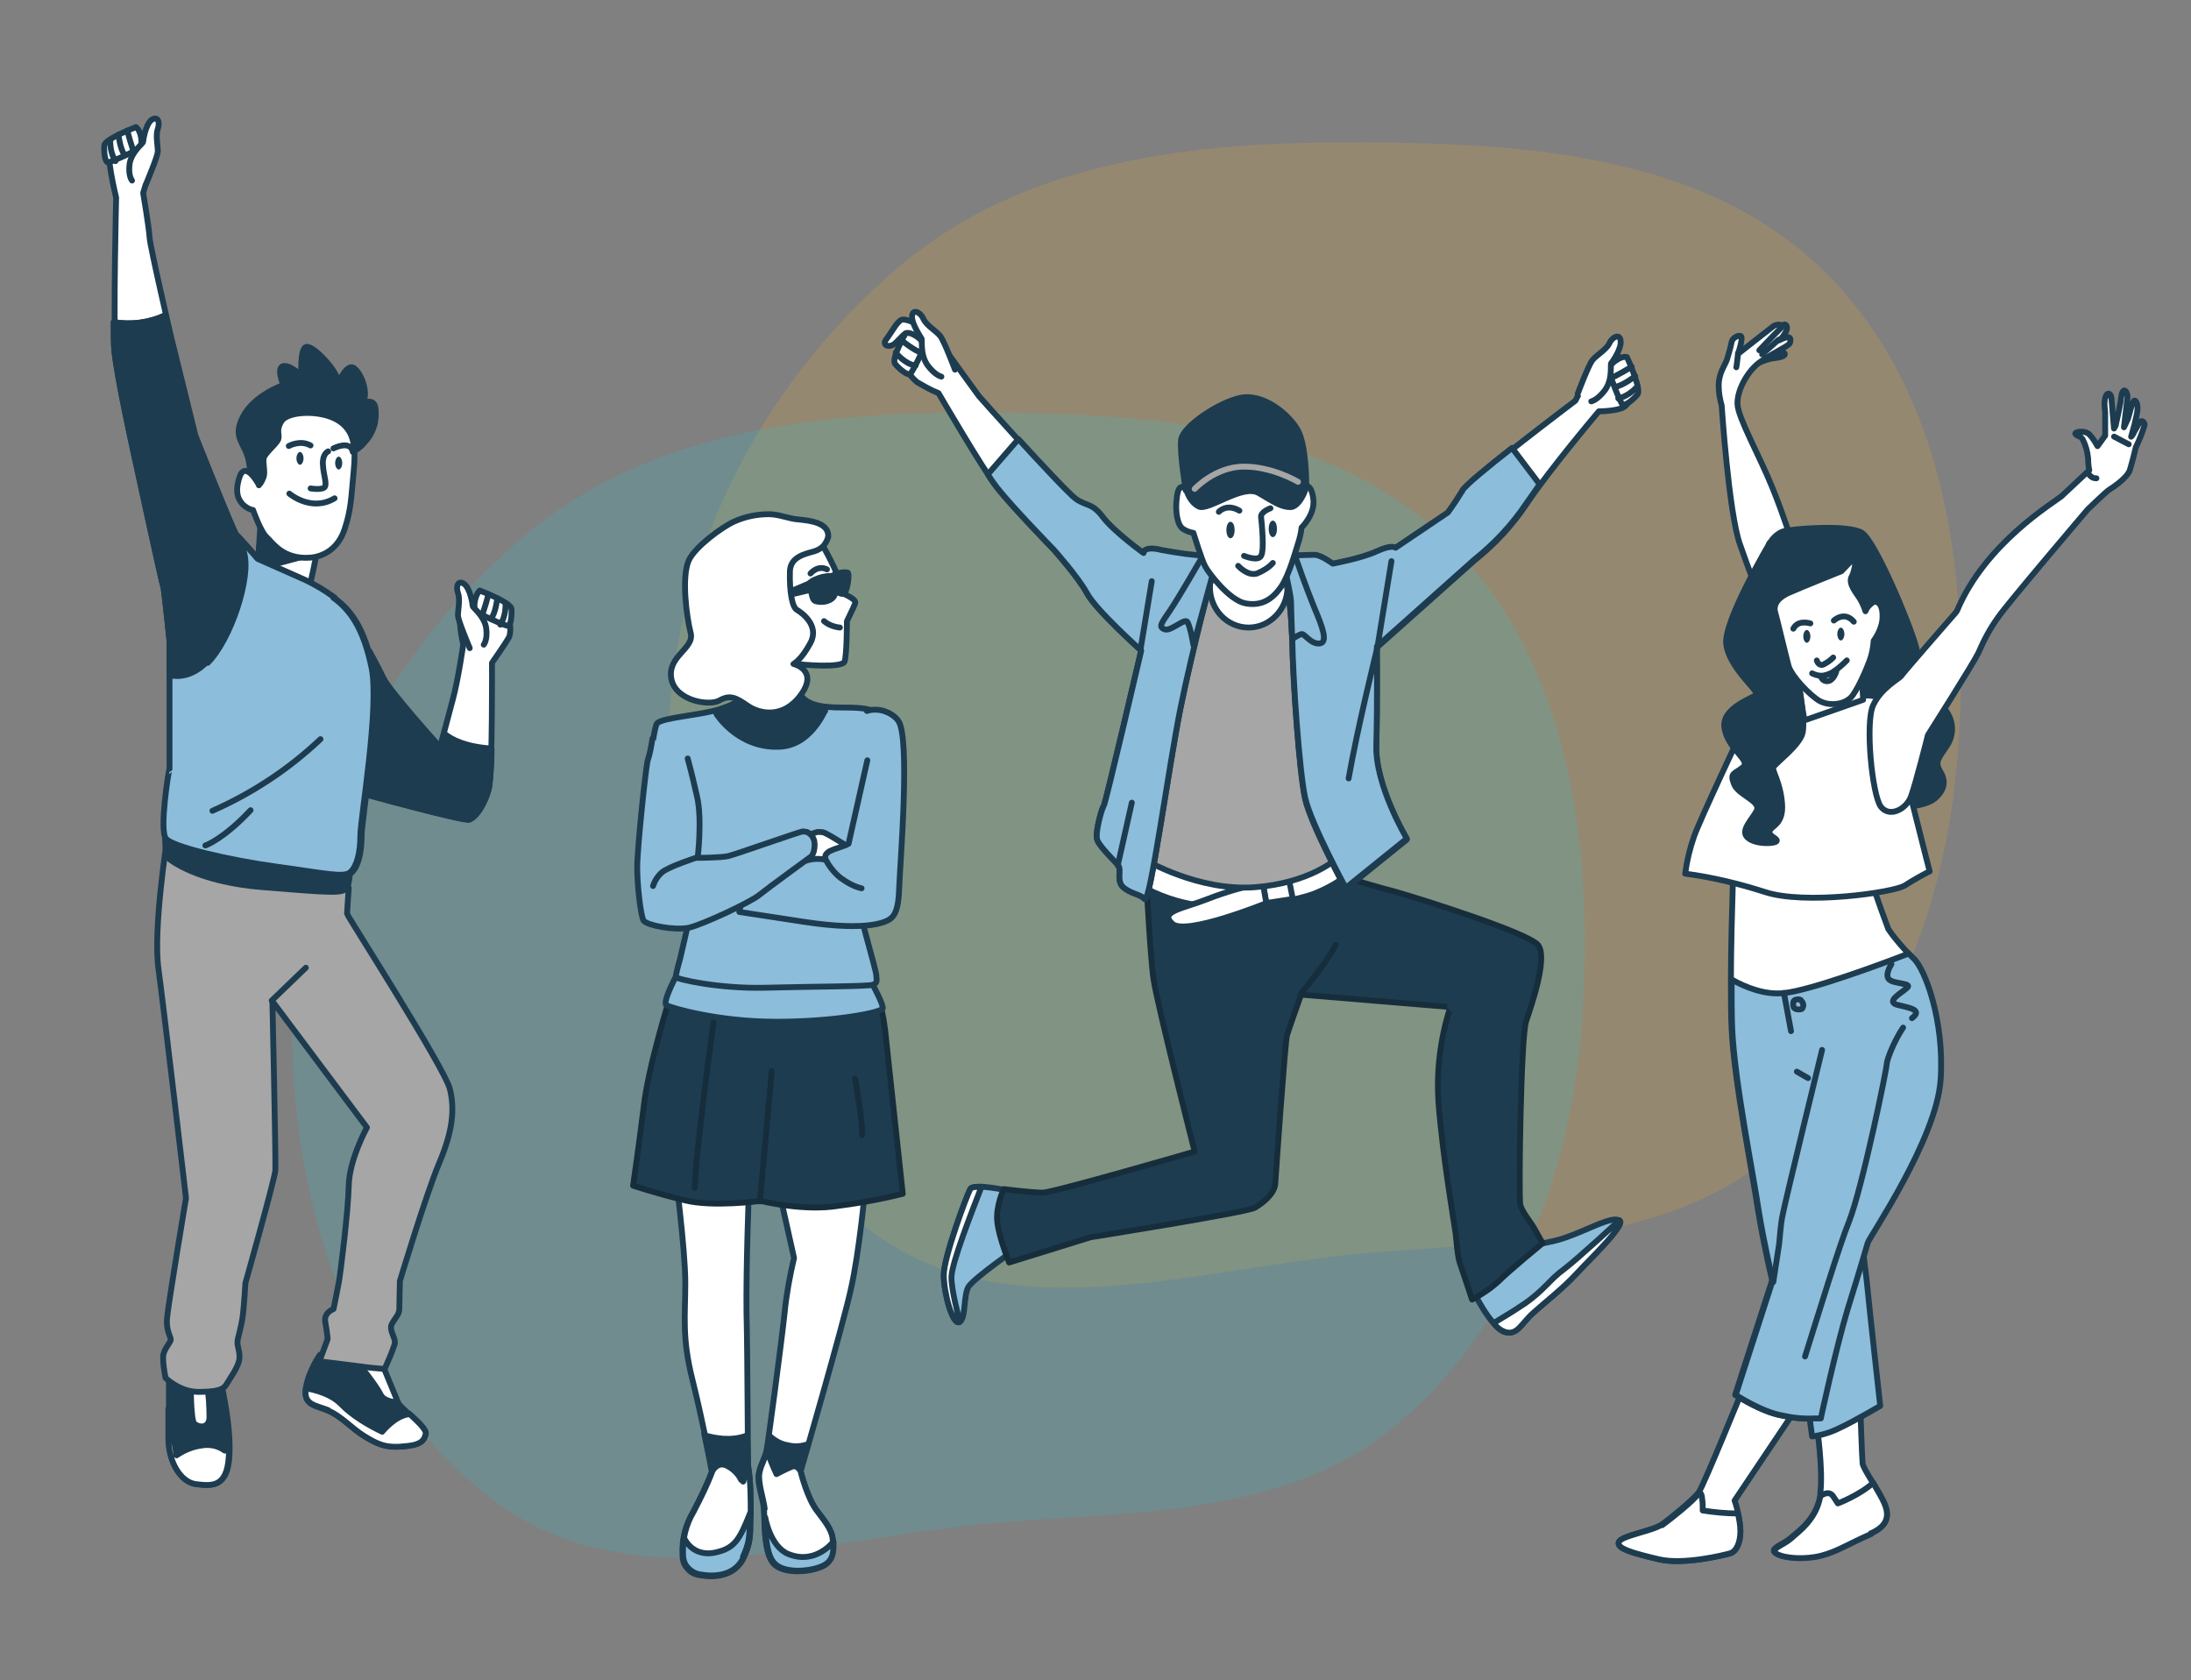 <?xml version="1.0" encoding="UTF-8"?>
<svg id="Layer_1" data-name="Layer 1" xmlns="http://www.w3.org/2000/svg" viewBox="0 0 266 204">
  <rect x="0" y="0" width="266" height="204" fill="#808080" stroke="none"/>
  <defs>
    <style>
      .cls-1, .cls-2 {
        stroke: #162d3c;
      }

      .cls-1, .cls-2, .cls-3, .cls-4, .cls-5, .cls-6, .cls-7, .cls-8 {
        stroke-linecap: round;
        stroke-linejoin: round;
        stroke-width: .71px;
      }

      .cls-1, .cls-5, .cls-9 {
        fill: #1d3c50;
      }

      .cls-2, .cls-4, .cls-6 {
        fill: none;
      }

      .cls-3, .cls-10 {
        fill: #fff;
      }

      .cls-3, .cls-5, .cls-6, .cls-7, .cls-8 {
        stroke: #1d3c50;
      }

      .cls-4 {
        stroke: #a6a6a6;
      }

      .cls-11, .cls-8 {
        fill: #8cbddb;
      }

      .cls-12 {
        fill: rgba(237, 170, 59, .2);
      }

      .cls-12, .cls-13 {
        fill-rule: evenodd;
      }

      .cls-13 {
        fill: rgba(53, 192, 203, .2);
      }

      .cls-7 {
        fill: #a6a6a6;
      }
    </style>
  </defs>
  <path class="cls-12" d="M165.72,17.28c20.18.14,41.79,1.64,56.06,15.98,14.34,14.34,17.19,36.02,16.05,56.2-1.07,18.97-7.7,37.73-22.04,50.21-13.48,11.77-32.24,10.91-50.07,12.48-20.68,1.85-43.22,9.77-59.91-2.64-18.04-13.41-25.25-37.59-24.68-60.05.57-21.97,11.13-42.65,27.82-56.91,15.48-13.27,36.37-15.41,56.7-15.26h.07Z"/>
  <path class="cls-13" d="M120.08,50.09c20.18.14,41.79,1.64,56.06,15.98,14.34,14.34,17.19,36.02,16.05,56.2-1.07,18.97-7.7,37.73-22.04,50.21-13.48,11.77-32.24,10.91-50.07,12.48-20.68,1.85-43.22,9.77-59.91-2.64-18.04-13.41-25.25-37.59-24.68-60.05.57-21.97,11.13-42.65,27.82-56.91,15.48-13.27,36.37-15.41,56.7-15.26h.07Z"/>
  <path class="cls-6" d="M213.58,44.03c.64-.29,1.28-.5,2-.57,1.07-.14,1.28-.43,1-.64-.29-.21,0,0-1.43.29-1.43.36-1.5.86-1.5.86l-.07.07Z"/>
  <path class="cls-3" d="M217.43,65.49s-.78-2.64-2.28-6.35c-1.5-3.71-4.14-8.42-4.21-10.06s1.14-3.92,2.64-5.06c1.57-1.14,3.57-2,3.71-2.35s.14-.86-.36-.71c-.36.07-.64.21-.93.36.36-.29.64-.71.86-1.14.21-.5,0-.86-.21-.71s-.71-.29-1.36.14c-.57.43-4.28,3.35-4.28,3.35,0,0,.64-1.93.36-2.14s-1.07.21-1.14.71c-.14.71-.36,1.43-.57,2.14-.29.78-1,1.64-1,3.14,0,.86.14,1.64.36,2.42,0,0,.86,12.98,2.21,16.83s1.93,5.21,1.93,5.21l4.28-4.21v-1.57h0Z"/>
  <path class="cls-6" d="M211.01,42.88s-.14,1.43-.21,1.71"/>
  <path class="cls-6" d="M216.65,39.39l-1.21,1.21c-.57.57-1.85,1.93-1.85,1.93"/>
  <path class="cls-6" d="M215.93,41.24l-2,1.78"/>
  <path class="cls-5" d="M214.86,65.92c.36-.57.86-1.07,1.5-1.36.93-.36,8.06-.93,9.7.14,1.64,1.07,5.85,11.13,6.56,13.84.64,2.71-.43,4.85,2.21,6.49,2.64,1.64,2.5,4.14,1.5,5.56-.93,1.43-1.5,1.85-.78,3.07.71,1.14.57,2.21-.64,3.28-1.21,1-4.14,1.07-4.14,1.07,0,0-4.99-12.27-5.71-15.19-.64-3-1.28-10.84-3.14-10.77-1.78,0-7.06,3.07-7.27,3.21-.21.14-.5-1.57-.5-3.85,0-1.85.29-3.64.64-5.42l.07-.07Z"/>
  <path class="cls-3" d="M220.57,173.12s.78,5.21.43,8.13v.36c-.5,2.85-2.64,4.28-3.64,5.14s-2.71,1.28-1.71,1.85,3.49.71,5.42.21,3.14-1.36,6.06-2.64,1.93-3.21,1.14-4.64-2.07-3.28-2.14-3.85c-.07-.57-.29-7.2-.29-7.2l-5.28,2.71v-.07Z"/>
  <path class="cls-3" d="M227.13,186.17c2.92-1.28,1.93-3.21,1.14-4.64-.29-.5-.57-1-.86-1.5-1.64,1.5-4.28,2.5-4.28,2.5l-.57-.86c-.57-.86-1.57,0-1.57,0-.5,2.85-2.64,4.28-3.57,5.14-1,.86-2.71,1.28-1.71,1.85s3.49.71,5.42.21,3.14-1.36,6.06-2.64l-.07-.07Z"/>
  <path class="cls-3" d="M211.66,168.48s-4.78,11.77-5.42,12.7c-.71.93-3.42,3.14-4.49,3.92s-4.99,1.36-5.21,2.14c-.29.78,1.85,1.36,4.85,2.07,3,.71,7.85-.5,8.63-.71s1.28-1.28,1.28-2.71c-.07-1.28-.29-2.5-.71-3.71l7.7-11.48-6.63-2.21h0Z"/>
  <path class="cls-3" d="M201.74,185.1c-1.07.78-4.99,1.36-5.21,2.14-.29.78,1.85,1.36,4.85,2.07,3,.71,7.85-.5,8.63-.71s1.28-1.28,1.28-2.71c0-.71-.14-1.43-.29-2.14-1.43,0-2.85-.14-4.28-.36,0-.5,0-1-.07-1.43-.07-.86-.36-.71-.36-.71-.71,1-3.42,3.14-4.49,3.92l-.07-.07Z"/>
  <path class="cls-3" d="M210.44,105.51s-.5,13.05-.21,19.4,2.57,17.69,3.21,22.04c.71,4.35,1.71,8.49,1.71,8.49l-4.49,13.91s3.14,2.07,5.63,2.5c1.28.29,2.57.43,3.92.36h.78c0-.07,1.93-8.92,3.28-13.34,1.36-4.35,2.21-7.27,2.42-7.99s8.34-12.55,8.84-19.76c.5-7.2-1.93-13.55-3.28-14.76-1.07-1.14-2.14-2.28-3-3.57,0,0-1.71-4.56-1.85-5.35-.07-.78-17.05-2.07-17.05-2.07l.07.14Z"/>
  <path class="cls-3" d="M211.87,87.89s-5.56,11.77-6.21,13.69c-.5,1.43-.86,2.92-1.07,4.49,3.28.43,6.49,1.21,9.63,2.21,4.85,1.64,15.76.07,17.05-.78,1-.64,2-1.21,3-1.71,0,0-3.78-14.69-3.78-15.62s-1.07-4.78-2.71-5.56c-1.64-.78-13.84,1.14-15.83,3.28h-.07Z"/>
  <path class="cls-3" d="M218.07,81.61l1,5.85,7.13-2.5-.21-3.64s-1.07,1.64-2.71,2c-1.57.36-5.14-1.78-5.14-1.78l-.07.07Z"/>
  <path class="cls-5" d="M214.86,65.92s-5.71,9.63-5.28,12.34c.36,2.71,3.78,5.56,3.71,5.99-.07.43-4.42,1.57-3.92,4.21.5,2.64,3.28,3.85,2.21,4.71s-1.57.64-1.07,2,3.28,2.07,2.78,3.21c-.5,1.07-2.14,2.5-1.07,3.35,1,.86,3.42.71,3.49.36s-1.07-.57-.86-1.21c.21-.64,1.71-.78,1.5-3.35s-1.21-3.92-1.07-4.35,3.21-2.64,3.57-4.21c.36-1.57-.57-6.63-.57-6.63l-.78-4.14-2.5-12.2-.14-.07Z"/>
  <path class="cls-3" d="M224.99,67.85l-1.43,1.5s-4.64,1.85-6.42,2.64c-1.71.78-1.78,1.78-1.64,2.28.14.43,1.28,5.21,1.64,6.56.36,1.28,2.64,3.64,3.78,4.28.57.29,1.21.43,1.93.36s1.28-.29,1.78-.71c.78-.71,2-3.57,2.35-4.56.29-.78.43-1.57.5-2.42,0,0,1.14-1.43,1.07-3.07,0-1.57-.86-2-1.43-1.36-.29.21-.5.5-.64.86-.21-.71-.57-1.43-1-2-.86-1.21-.93-1.78-.64-2.28.29-.43.71-2.85.21-2.07h-.07Z"/>
  <path class="cls-6" d="M220.57,80.19s.21.71.78.5c.43-.21.86-.5,1.21-.86"/>
  <path class="cls-6" d="M220,81.75c.57.29,1.14.36,1.71.21,1-.21,2.5-1.78,2.5-1.78"/>
  <path class="cls-6" d="M221.07,82.18c.07.14.21.36.36.43s.36.14.57.07c.64-.14.93-1.14.93-1.14l-1.85.64h0Z"/>
  <path class="cls-9" d="M223.49,77.76c.21,0,.43-.36.43-.78s-.21-.78-.43-.78-.43.36-.43.78.21.78.43.78Z"/>
  <path class="cls-9" d="M219.79,77.26c0,.43-.21.78-.43.78s-.43-.36-.43-.78.21-.78.43-.78.43.36.43.78Z"/>
  <path class="cls-6" d="M222.64,75.34s1.28-1.21,2.42.14"/>
  <path class="cls-6" d="M219.79,75.69s-1.5-.5-2.07.64"/>
  <path class="cls-3" d="M237.47,74.34s-6.42,7.35-6.63,7.7-2.42,1.43-3.42,3.57c-1,2.07-.14,10.91.93,12.34,1.07,1.36,3.07.29,3.64-1.21s2.07-7.49,2.07-7.49c0,0,5.56-8.77,6.13-9.99.64-1.5,1.43-3,2.42-4.35,1-1.5,10.84-13.05,10.84-13.05,0,0,2.28-2.21,2.64-2.42s2.21-1.43,2.5-2.42c.29-.93.71-2.71.71-2.71.43-.86.78-1.78,1.07-2.71,0-.36-.36-.64-.57-.36s-.43.78-.71,1.21c-.07.21-.21.43-.36.57,0,0,.78-2.64.78-3.42s-.29-1.07-.43-.93-.21.29-.29.57c-.14.57-.29,1.07-.43,1.57-.14.36-.5,1.07-.5,1.07,0,0,.36-3.07.43-3.64,0-.57-.29-1-.5-.78-.21.21-.21.5-.29.93,0,.43-.64,3.21-.64,3.28l-.21.36s-.21-2.57-.29-3.42c0-.86-.43-1-.64-.64-.21.43-.29.93-.14,2.07v2.85l-.93,1.28c-.29-.5-.57-1-1-1.43-.57-.57-2-.29-1.64,0,.29.29.57.14.86.64.36.71.57,1.5.64,2.28,0,.86.14,1.43.14,1.43,0,0-2.42,2.28-3.35,3.14-.93.78-9.27,5.71-12.7,13.91l-.14.21Z"/>
  <path class="cls-6" d="M253.52,57.29c0,.21.14.43.36.57.14.14.36.21.64.21"/>
  <path class="cls-6" d="M256.66,53.01s1.5.78,1.78.93"/>
  <path class="cls-8" d="M219.64,171.76l.36,2.64c1.14-.14,2.28-.5,3.28-1,1.71-.78,4.99-2.71,4.99-2.71,0,0-1.28-11.48-1.64-15.19-.43-3.71-.78-5.99-.78-5.99l-6.7,16.62.5,5.63h0Z"/>
  <path class="cls-8" d="M231.7,115.78c-3.71,1.43-11.84,4.42-15.05,4.78-2.35.29-4.78-.71-6.42-1.64,0,2.21,0,4.35.07,5.99.29,6.42,2.57,17.69,3.21,22.04.71,4.35,1.71,8.49,1.71,8.49l-4.49,13.91s3.14,2.07,5.63,2.5c1.28.29,2.57.43,3.92.36h.78c0-.07,1.93-8.92,3.28-13.34,1.36-4.35,2.21-7.27,2.42-7.99s8.34-12.55,8.84-19.76c.5-7.2-1.93-13.55-3.28-14.76-.21-.21-.43-.43-.71-.71l.07.14Z"/>
  <path class="cls-6" d="M218.15,130.11l1.36.78"/>
  <path class="cls-6" d="M221.21,127.47s-4.56,18.69-4.85,20.33c-.14.71-.29,2.42-.36,3.21l-.71,4.64"/>
  <path class="cls-6" d="M231.05,124.76c-1.07,1.57-2,3.92-2,4.49s-2.92,14.83-4.56,19.04c-1.14,2.78-3.71,11.2-5.35,16.4"/>
  <path class="cls-6" d="M229.63,117.06s-.86,1.28-.29,1.85c.57.57,2.85.43,2.21,1-.57.57-2.64,1.64-1.28,2.07,1.36.36,3.28.57,1.85,1.64"/>
  <path class="cls-6" d="M216.58,120.55l.86,4.64"/>
  <path class="cls-6" d="M218.93,121.98c0,.14,0,.21-.07.36,0,.07-.14.21-.29.21h-.36c-.14,0-.21-.07-.36-.14-.07-.07-.14-.21-.14-.36v-.36c0-.14.14-.21.21-.29.07,0,.21-.07.36-.07s.36,0,.43.21c.14.14.21.29.21.43h0Z"/>
  <path class="cls-8" d="M186.55,151.08c1.36-.21,2.71-.5,3.99-1,2.21-.78,5.14-2.42,5.99-1.93.93.5-3.71,4.92-5.28,6.56-1.57,1.71-3.78,3.42-5.21,4.71s-1.93,2.78-3.42,2.28-3.99-4.99-3.99-5.78,7.92-4.92,7.92-4.92v.07Z"/>
  <path class="cls-3" d="M184.98,158.35c-1.36.93-2.71,1.71-3.64,2.28.36.5.78.86,1.36,1.07,1.5.5,2-1,3.42-2.28s3.64-3,5.21-4.71c1.57-1.71,6.21-6.13,5.28-6.56,0,0-4.92,4.56-6.7,5.92-1.78,1.28-2.42,2.57-4.92,4.28Z"/>
  <path class="cls-8" d="M122.57,144.59s-4.42-1-4.78-.21c-.43.78-3.21,8.27-3.21,10.41s1.07,6.2,1.93,5.71c.78-.5.43-3.21,1.07-4.28.71-1.07,5.71-4.56,5.71-4.56l-.71-6.99v-.07Z"/>
  <path class="cls-3" d="M119.15,144.09c-.64,0-1.21,0-1.36.29-.43.78-3.21,8.27-3.21,10.41s1.07,6.2,1.93,5.71c-.07-.5-1-3.71-1-5.42s2.57-8.2,3.64-10.98h0Z"/>
  <path class="cls-1" d="M138.98,103.01s.57,12.55,1.07,15.9c.5,3.28,4.99,20.9,4.99,20.9,0,0-17.19,4.99-18.47,4.99s-4.71-.43-4.71-.43c0,0-1,2.07-.78,3.99.21,1.93,1.43,4.92,1.43,4.92l9.91-3.07s18.9-3,19.9-3.57,2.42-1.71,2.5-2.92,1.21-17.4,1.43-18.04c.21-.71,1.71-4.92,1.71-4.92l18.12,1.5c-1.21,3.78-1.71,7.7-1.43,11.7.5,6.49,2,15.19,2.07,15.76.07.57.21,2.71.5,3.57l1.5,4.49c1.21-.64,2.28-1.36,3.28-2.28,1.28-1.28,5.28-4.56,5.28-4.56,0,0-.43-.78-1-1.78-.57-1-1.5-2-1.71-2.92-.21-.93.07-20.54.71-22.25.57-1.71,2.71-7.77,1.43-9.27s-14.19-5.56-17.19-6.42c-3-.78-5.21-1.5-5.21-1.5l-2-2.5s-1.5,3.21-10.2,1.5c-8.7-1.71-13.05-2.71-13.05-2.71l-.07-.07Z"/>
  <path class="cls-2" d="M157.88,120.7s3.21-3.78,4.28-5.99"/>
  <path class="cls-6" d="M181.41,122.98l-5.42-.78,4.07,3.49"/>
  <path class="cls-3" d="M139.26,107.93c2.21,1.14,4.64,1.85,7.06,2.07,4.21.43,10.77-.5,13.41-1.57,2.57-1.07,3.49-2,3.49-2l-1-2.21s-4.07,2.78-8.99,3c-4.92.21-10.27-1.43-11.2-1.71s-3-1.07-3-1.07l.21,3.49h0Z"/>
  <path class="cls-3" d="M153.31,107.22l.43,2.42,3.21-.5-.5-2.57-3.07.71-.07-.07Z"/>
  <path class="cls-3" d="M153.31,107.22c-2.28.43-4.49,1.07-6.7,1.93-3.07,1.21-5.92,1.5-4.28,3,1.57,1.5,11.41-2.5,11.41-2.5l-.43-2.42Z"/>
  <path class="cls-7" d="M139.12,104.44s6.42,3.78,13.19,3.28,9.99-3.49,9.99-3.49c0,0-2.57-14.41-2-18.47.57-4.07,1.28-12.27.78-13.69s-14.62-2.64-16.62-2.21-3.99,17.69-4.92,21.4c-.93,3.71-.5,13.19-.5,13.19h.07Z"/>
  <path class="cls-3" d="M151.6,76.19c2.57,0,4.71-2.21,4.71-4.92s-2.07-4.92-4.71-4.92-4.71,2.21-4.71,4.92,2.07,4.92,4.71,4.92Z"/>
  <path class="cls-3" d="M147.32,68.99s-2.57,9.91-3.99,16.9c-1.43,6.99-3.71,23.89-4.35,23.25-.64-.64-1.28-.5-2.42-1.28-1.14-.78-.36-2.21-.78-2.78-.43-.57-2.28-2.28-2.57-3.14-.29-.86.57-3.85.78-4.07.21-.21,4.56-18.9,4.56-18.9,0,0-5.42-4.85-6.56-6.92-1.07-2-4.07-5.35-4.07-5.35,0,0-4.99-5.14-6.85-7.49-1.78-2.28-7.13-11.48-7.13-11.48-.93-.36-1.78-.86-2.64-1.36-.57-.5-1.07-1.14-1.43-1.78l1.5-3.49s-1.14-.64-1.43-.57c-.29,0-1,1.07-1.57,1.36s-1.36,0-.71-.78c.64-.86,1.21-2,1.78-2.28s3.64,1.14,4.49,2.42c.86,1.28,4.92,6.85,4.92,6.85,0,0,10.34,11.63,11.7,12.55,1.36.93,1.93.43,3.28,2.21,1.36,1.78,4.92,4.35,4.92,4.35,0,0,0-.93,2.21-.36,1.85.43,3.78.64,5.71.71.21.14.36.43.5.64.07.29.14.57.07.86l.07-.07Z"/>
  <path class="cls-8" d="M147.32,68.99c0-.29,0-.57-.07-.86-.07-.29-.29-.5-.5-.64-1.93-.07-3.78-.36-5.71-.71-2.21-.57-2.21.36-2.21.36,0,0-3.57-2.57-4.92-4.35s-1.93-1.28-3.28-2.21c-.71-.5-4.07-4.07-6.99-7.27l-3.71,4.28c.43.71.86,1.28,1.14,1.64,1.78,2.28,6.85,7.49,6.85,7.49,0,0,3,3.35,4.07,5.35s6.56,6.92,6.56,6.92c0,0-4.35,18.69-4.56,18.9-.21.21-1.07,3.21-.78,4.07s2.14,2.57,2.57,3.14c.43.57-.36,2,.78,2.78,1.14.78,1.78.64,2.42,1.28.64.64,2.92-16.19,4.35-23.25,1.43-7.06,4.07-16.97,4.07-16.97l-.07.07Z"/>
  <path class="cls-3" d="M109.95,40.46s-1.78,3.07-1.28,3.71,1.57,1.5,1.85,1.21c.29-.29,1.64-2.92,1.64-3.49s-1.57-1.71-2.21-1.43Z"/>
  <path class="cls-10" d="M109.45,41.32s1.57,1.28,2.42,1.5l-2.42-1.5Z"/>
  <path class="cls-6" d="M109.45,41.32s1.57,1.28,2.42,1.5"/>
  <path class="cls-10" d="M108.74,42.81s1.14,1.43,2.42,1.57l-2.42-1.57Z"/>
  <path class="cls-6" d="M108.74,42.81s1.14,1.43,2.42,1.57"/>
  <path class="cls-10" d="M115.94,44.88s-1.28-3.42-1.78-4.07-1.71-1.28-2.07-2.14c-.36-.78-1.28-1.21-1.36-.29s1.07,2.57,1.14,2.71c.14.14-.21,1.85.71,3.21.93,1.28,1.71,1.43,1.71,1.43"/>
  <path class="cls-6" d="M115.94,44.88s-1.28-3.42-1.78-4.07-1.71-1.28-2.07-2.14c-.36-.78-1.28-1.21-1.36-.29s1.07,2.57,1.14,2.71c.14.14-.21,1.85.71,3.21.93,1.28,1.71,1.43,1.71,1.43"/>
  <path class="cls-8" d="M146.11,67.35s-3,5.21-4.07,6.78-1.43,2-.64,2.28c.78.29,2.5-1.5,2.78-.86.36.64.71,2.78.71,2.78l2.35-8.63s-.07-2.71-1.21-2.35h.07Z"/>
  <path class="cls-6" d="M139.83,70.56l-1.36,8.27"/>
  <path class="cls-6" d="M135.7,105.08l1.71-7.63"/>
  <path class="cls-3" d="M155.88,69.56c.07-.36.86,3.35,1,8.13.07,4.78.86,16.19,1.57,19.33.71,3.14,4.92,10.91,4.92,10.91l7.42-5.99s-3.85-6.42-3.71-11.34.07-11.98.07-11.98l11.84-10.56c2.42-1.93,4.56-4.21,6.28-6.78,2.85-4.28,8.84-11.34,8.84-11.34,0,0,2.5,0,3.21-.64.57-.57,1-1.28,1.28-2,0,0-1.71-4.07-2.28-4.14-.57-.07-3.64,2.35-3.99,3.28-.36.86-1.07,2.21-1.07,2.21,0,0-12.84,9.7-13.77,11.05-.86,1.43-1.71,2.57-1.71,2.57l-6.35,4.28s-.43-.43-2.28.43c-1.85.86-5.35,1.5-5.35,1.5,0,0-1.43-1.07-2.21-1.07s-3.99.14-3.99.14l.21,1.93.07.07Z"/>
  <path class="cls-8" d="M177.49,59.65c-.86,1.43-1.71,2.57-1.71,2.57l-6.35,4.28s-.43-.43-2.28.43c-1.85.86-5.35,1.5-5.35,1.5,0,0-1.43-1.07-2.21-1.07s-3.99.14-3.99.14l.29,1.93c.07-.36.86,3.35,1,8.13.07,4.78.86,16.19,1.57,19.33.71,3.14,4.92,10.91,4.92,10.91l7.42-5.99s-3.85-6.42-3.71-11.34.07-11.98.07-11.98l11.84-10.56c2.42-1.93,4.56-4.21,6.28-6.78.5-.71,1.07-1.5,1.64-2.35l-3.35-4.42c-2.92,2.28-5.71,4.56-6.06,5.21v.07Z"/>
  <path class="cls-8" d="M157.38,67.92s1.21,3.49,2.21,5.92c1,2.35,1.64,4.14.64,4.28-1.07.14-1.85-1.21-2.21-1.14-.43.14-.78.36-1.14.64,0,0-.14-3.71-.14-4.56s-1.07-5.42-1.07-5.42l1.71.36v-.07Z"/>
  <path class="cls-6" d="M168.93,68.13l-1.71,10.48s-2.42,9.77-3.49,15.9"/>
  <path class="cls-3" d="M197.53,43.38s1.78,3.85,1.28,4.49c-.5.64-1.57,1.5-1.85,1.21-.29-.29-1.64-3.71-1.64-4.28s1.57-1.71,2.21-1.43Z"/>
  <path class="cls-10" d="M198.1,44.52s-2.07,1.28-2.57,1.36l2.57-1.36Z"/>
  <path class="cls-6" d="M198.1,44.52s-2.07,1.28-2.57,1.36"/>
  <path class="cls-10" d="M198.53,45.67s-1.57,1.21-2.42,1.28l2.42-1.28Z"/>
  <path class="cls-6" d="M198.53,45.67s-1.57,1.21-2.42,1.28"/>
  <path class="cls-10" d="M198.82,46.88c-.64.71-1.43,1.28-2.35,1.5l2.35-1.5Z"/>
  <path class="cls-6" d="M198.82,46.88c-.64.71-1.43,1.28-2.35,1.5"/>
  <path class="cls-10" d="M191.54,47.81s1.28-3.42,1.78-4.07c.5-.64,1.71-1.28,2.07-2.07.36-.78,1.28-1.21,1.36-.29.14.93-1,2.57-1.14,2.71s.21,1.85-.71,3.21c-.93,1.28-1.71,1.43-1.71,1.43"/>
  <path class="cls-6" d="M191.54,47.81s1.28-3.42,1.78-4.07c.5-.64,1.71-1.28,2.07-2.07.36-.78,1.28-1.21,1.36-.29.14.93-1,2.57-1.14,2.71s.21,1.85-.71,3.21c-.93,1.28-1.71,1.43-1.71,1.43"/>
  <path class="cls-3" d="M144.04,59.5s-.86-1.21-1.14.71c-.29,1.93.07,3.57.71,3.99.43.29.86.43,1.28.5,0,0,1,3.28,1.43,4.07s2.92,4.14,4.92,4.49c2,.36,3.28-.57,4.28-2s1.85-4.64,2.07-5.28c.21-.64.36-1.28.43-1.93,0,0,1.64-1.57,1.43-3.42-.21-1.85-.93-1.64-.93-1.64,0,0-1.21.86-1.71.93-.5,0-2.64-1.43-4.64-1.28s-5.21,1.21-5.92,1.28c-.64.07-2.28-.43-2.28-.43h.07Z"/>
  <path class="cls-6" d="M154.24,61.71s-1.21.43-1.14,1.07c.07.64.43,3.99,0,4.71-.36.71-2.07,0-2.07,0"/>
  <path class="cls-6" d="M150.32,68.7s1.14,1.28,2.28.93c.71-.29,1.43-.71,1.93-1.28"/>
  <path class="cls-9" d="M149.89,64.35c0,.57-.21,1-.5,1s-.5-.43-.5-1,.21-1,.5-1,.5.43.5,1Z"/>
  <path class="cls-9" d="M154.53,65.21c.29,0,.5-.43.5-1s-.21-1-.5-1-.5.43-.5,1,.21,1,.5,1Z"/>
  <path class="cls-6" d="M147.97,62.14s.93-1.07,2.5-.14"/>
  <path class="cls-5" d="M144.04,59.5s.36,1.43,1.5,2,5.35-2.78,7.27-1.64,2.78,1.71,3.85,1.71,1.93-2.14,1.93-2.57,0-4.99-1.07-6.85-4.14-4.42-6.92-3.85c-2.71.57-6.99,3.49-7.2,5.06-.21,1.57.57,6.2.57,6.2l.07-.07Z"/>
  <path class="cls-4" d="M145.04,59.36s2.5-2.71,5.99-2.71,6.56,1.85,6.56,1.85"/>
  <path class="cls-3" d="M105.03,144.38s-.71,7.63-1.71,12.05c-.93,4.35-6.13,22.25-6.13,22.25,0,0,.86,3.35,2.07,4.92,1.28,1.57,1.85,2.5,1.85,3.64s0,2.42-1.43,3c-1.43.64-4.71.93-5.85-.5s-.93-5.21-1.07-6.42c-.07-1.21-.86-3.21-.64-4.35.21-1.14.71-1.78.93-2.78.21-1.07,1.85-13.41,2.21-16.83.21-2.21.64-4.49,1.14-6.63,0,0-1.64-7.42-1.78-7.92-.07-.5,10.34-.21,10.34-.21l.07-.21Z"/>
  <path class="cls-5" d="M93.83,189.66c1.14,1.43,4.35,1.14,5.85.5,1.5-.64,1.43-1.85,1.43-3s-.64-2.07-1.85-3.64c-1.28-1.57-2.07-4.92-2.07-4.92.21-1.14.57-2.21.93-3.28-.78.29-1.64.36-2.5.14-.86-.14-1.57-.57-2.21-1.14-.14.86-.21,1.5-.29,1.64-.21,1.07-.71,1.64-.93,2.78-.21,1.14.5,3.14.64,4.35.07,1.21-.07,4.99,1.07,6.49l-.07.07Z"/>
  <path class="cls-3" d="M92.76,183.25c.07,1.21-.07,4.99,1.07,6.42s4.35,1.14,5.85.5c1.5-.64,1.43-1.85,1.43-3s-.64-2.07-1.85-3.64c-1.28-1.57-2.07-4.92-2.07-4.92,0,0-.43-.86-1.14-.5-.71.29-1.78.86-1.78.86-.43-.93-.86-1.93-1.14-2.92-.21,1.07-.71,1.64-.93,2.78-.21,1.14.5,3.14.64,4.35l-.07.07Z"/>
  <path class="cls-8" d="M95.69,188.67c-2.21-.93-2.78-4.42-2.78-4.42h0c0,1.64.07,4.28,1,5.42,1.14,1.43,4.35,1.14,5.85.5,1.5-.64,1.43-1.85,1.43-3-1.28,1.5-3.28,2.42-5.49,1.5h0Z"/>
  <path class="cls-3" d="M81.92,141.88s1.28,9.77,1.28,13.84-.43,6.63.86,11.77c1.28,5.14,2.42,11.13,2.42,11.13-.64,1.71-1.43,3.28-2.28,4.92-.93,1.57-1.36,3.28-1.28,5.14,0,.57.14,1.21.57,1.64s.93.78,1.57.86c1.64.29,4.14.21,5.21-2.07s.71-3.21.86-5.28c0-1.93,0-3.85-.29-5.71-.07-.86-.07-13.34-.21-18.76-.07-5.42.29-14.76.29-14.76l-8.84-2.57-.14-.14Z"/>
  <path class="cls-5" d="M85.49,174.05c.57,2.64.93,4.64.93,4.64-.64,1.71-1.43,3.28-2.28,4.92-.93,1.57-1.36,3.28-1.28,5.14,0,.57.14,1.21.57,1.64.36.5.93.78,1.57.86,1.64.29,4.14.21,5.21-2.07s.71-3.21.86-5.28c0-1.93,0-3.85-.29-5.71,0-.29,0-1.78-.07-3.92-2,.78-4.07.29-5.14,0l-.07-.21Z"/>
  <path class="cls-3" d="M89.98,179.68c-.36-.78-1.07-1.43-1.85-1.78-1.07-.43-1.64.71-1.64.71-.64,1.71-1.43,3.28-2.28,4.92-.93,1.57-1.36,3.28-1.28,5.14,0,.57.14,1.21.57,1.64.36.43.93.78,1.57.86,1.64.29,4.14.21,5.21-2.07s.71-3.21.86-5.28c0-1.93,0-3.85-.29-5.71-.64.86-.5,2.21-.71,1.64l-.14-.07Z"/>
  <path class="cls-8" d="M90.19,189.02c1.07-2.28.71-3.21.86-5.28-1.28,3.21-1.85,4.28-4.35,4.78-.71.14-1.43.07-2.07-.21-.64-.29-1.14-.78-1.5-1.43h-.14c-.07.57-.07,1.21-.07,1.78s.14,1.21.57,1.64c.36.43.93.78,1.57.86,1.64.29,4.14.21,5.21-2.07l-.07-.07Z"/>
  <path class="cls-1" d="M81.35,121.05s-2.64,8.34-3.21,13.41c-.64,5.14-1.28,9.49-1.28,9.49,0,0,2.78.93,6.28,1.78,3.42.86,9.2.07,9.2.07,0,0,4.56,1.14,8.63.71,2.92-.36,5.78-.86,8.63-1.57,0,0-1.64-15.19-2-18.54-.14-1.71-.43-3.42-.86-5.14l-25.46-.29.07.07Z"/>
  <path class="cls-2" d="M92.26,145.87l1.43-15.83"/>
  <path class="cls-2" d="M86.63,124.12s-2.21,15.9-2.28,20.11"/>
  <path class="cls-2" d="M103.82,130.97s.86,4.78.86,6.85"/>
  <path class="cls-8" d="M82.06,118.56s-1.71,3.21-1.14,3.49c.5.29,6.13,2,13.34,2s12.84-1.14,12.91-1.64-1.21-2.85-1.21-2.85l-12.98-1.71s-10.91.71-10.91.71Z"/>
  <path class="cls-8" d="M97.26,79.97s-.86,2.28-.36,3.78c.5,1.5,2,2.07,4.56,2.14,2.5.07,6.35-.36,6.13,3-.14,3.35-3.14,21.11-3.21,21.54s1.93,7.13,2,7.92.14,1-.43,1.21-7.27.21-13.05.36c-5.78.14-10.77-1.07-10.84-1.28-.07-.29.5-2.21.5-2.21l1.57-6.78s-4.64.57-5.28.57-1.28-4.99-1.07-7.35c.29-2.35,1.36-14.34,2-15.05s5.42-1,7.56-1.71,2.71-1.07,2.71-2.57v-5.21l6.92.5.36,1.21-.07-.07Z"/>
  <path class="cls-5" d="M100.18,86.32c-1.57-.29-2.57-.93-3-2.14-.5-1.57.36-3.99.36-3.99l-.36-1.28-7.35-.5v5.49c0,1.64-.57,2-2.85,2.78,0,0,2.5,4.07,7.42,3.99,3,0,4.78-2.42,5.71-4.28l.07-.07Z"/>
  <path class="cls-3" d="M99.61,65.71s1.93,3.49,1.93,3.92-.29,1.71-.07,2c.21.21,2.64,1,2.35,1.64-.29.71-1,2.14-1,2.14,0,0,0,4.14-.29,4.92s-5.06.43-6.2.21c-1.14-.21-4.71-4.07-4.71-4.07l-.71-4.71s2.14-4.99,3.85-5.28,4.85-.71,4.85-.71v-.07Z"/>
  <path class="cls-6" d="M100.04,75.41c.5.43,1.21.71,1.93.78"/>
  <path class="cls-5" d="M101.46,69.63s1.36-.29,1.5-.07c.14.21,0,1.71-.36,2.35-.36.57-1.21-.29-1.21-.29v-2h.07Z"/>
  <path class="cls-5" d="M100.89,69.92c-.64,0-1.28.14-1.93.43-1.14.5-1.07,1.21-.71,1.21s.21,1.28.78,1.43c.5.14,1.64.21,2.21-.57.5-.86,1.07-2.85-.36-2.5Z"/>
  <path class="cls-5" d="M98.4,70.77l-4.56,1.93,4.49-1.07v-.86h.07Z"/>
  <path class="cls-6" d="M98.4,69.63s.86-1.07,2-.5"/>
  <path class="cls-3" d="M100.54,65.14c-.07.43-.29.78-.57,1.14-.29.29-.64.5-1.07.64-1.28.36-2.92.71-3,2.42-.07,2.57.29,4.42.86,4.71.5.29,2.78,1.85,1.64,3.99s-2.07,2.57-2.07,2.57c0,0,3.07.71.93,3.71-2.14,3-5.06,2.35-6.49,1.36s-2.14-1.36-3.42-.64c-1.21.71-5.35.07-5.85-2.64-.5-2.78,2.85-3.64,2.35-5.56-.5-1.93-1.14-6.85-.21-8.84.78-1.64,4.07-4.07,5.56-4.71,1.28-.57,2.71-.86,4.14-.86,1.28,0,2.42.57,3.64.64,1.28.14,3.71.36,3.57,2.14v-.07Z"/>
  <path class="cls-3" d="M98.47,101.3c.21-.14.5-.21.78-.29.29,0,.57,0,.78.07.86.36,3.35,2,3.35,2,0,0-2.21.21-3.07,1.21-.93,1-2.92.36-2.92.36l1.14-3.42-.07.07Z"/>
  <path class="cls-11" d="M105.24,86.32c.64-.21,1.36-.21,2.07,0,.64.21,1.28.57,1.71,1.14,1.57,1.85.21,17.97.14,20.47s-.57,3.21-1,3.57c-.43.36-2.5,1.64-10.48.43l-7.92-1.21.71-3.64s5.21-1.64,6.78-2.35c.93-.43,1.93-.57,2.92-.36,0-.21,0-.36.07-.57.07-.14.21-.29.43-.43.43-.21.86-.36,1.28-.5.36-.14.71-.21,1.07-.43l2.28-10.13"/>
  <path class="cls-6" d="M105.24,86.32c.64-.21,1.36-.21,2.07,0,.64.21,1.28.57,1.71,1.14,1.57,1.85.21,17.97.14,20.47s-.57,3.21-1,3.57c-.43.36-2.5,1.64-10.48.43l-7.92-1.21.71-3.64s5.21-1.64,6.78-2.35c.93-.43,1.93-.57,2.92-.36,0-.21,0-.36.07-.57.07-.14.21-.29.43-.43.43-.21.86-.36,1.28-.5.36-.14.71-.21,1.07-.43l2.28-10.13"/>
  <path class="cls-11" d="M79.21,89.67c-.14.93-.29,1.78-.57,2.64-.21.57-1.28,10.7-1.28,12.98s.43,5.92.78,6.49c.43.57,3.71,1.21,5.49.86,1.78-.43,7.56-3.14,8.56-3.99,1.07-.86,6.35-4.71,6.35-4.71.29-.43.36-.93.36-1.43,0-.43-.14-.86-.5-1.21-.14-.14-.29-.21-.43-.29-.14,0-.36-.07-.5-.07-.5.07-8.13,2.78-9.06,3-1,.21-3.71.21-3.71.21,0,0,.57-4.64-.07-7.42-.64-2.85-1.14-4.64-1.14-4.64"/>
  <path class="cls-6" d="M79.21,89.67c-.14.93-.29,1.78-.57,2.64-.21.57-1.28,10.7-1.28,12.98s.43,5.92.78,6.49c.43.57,3.71,1.21,5.49.86,1.78-.43,7.56-3.14,8.56-3.99,1.07-.86,6.35-4.71,6.35-4.71.29-.43.36-.93.36-1.43,0-.43-.14-.86-.5-1.21-.14-.14-.29-.21-.43-.29-.14,0-.36-.07-.5-.07-.5.07-8.13,2.78-9.06,3-1,.21-3.71.21-3.71.21,0,0,.57-4.64-.07-7.42-.64-2.85-1.14-4.64-1.14-4.64"/>
  <path class="cls-6" d="M84.7,104.08s-3.57,1.14-4.35,1.85c-.5.43-.86,1-1.07,1.64"/>
  <path class="cls-6" d="M100.25,104.36c.43.86,1.07,1.64,1.78,2.21.78.57,1.64,1.07,2.57,1.28"/>
  <path class="cls-3" d="M31.71,62.28l-.36,5.63s3.28,3.49,3.64,4.85,1.78,6.35,2.21,5.14c.36-1.21-.21-4.42.07-5.35.29-.93,1.28-5.85,1.28-5.85-1.21-.36-2.42-.86-3.57-1.43-1.28-.78-3.28-3-3.28-3Z"/>
  <path class="cls-5" d="M37.92,67.28l-4.78,1.28-1.85-.71.57-4.56s6.06,3.99,6.06,3.99Z"/>
  <path class="cls-5" d="M30.21,58.93s.43-.64,0-2.92c-.43-2.28-2.07-2.78-.71-5.42,1.36-2.64,4.92-3.85,4.92-3.85,0,0-.78-1.71-.21-2.21.64-.43,2.07.71,2.28,1.07s-.21-3.49.78-3.49,3.71,3.07,3.71,4.07,1-2.35,2.07-1.43,1.57,3.28,1.07,3.85c-.43.64,1.14-.43,1.43.78.14.71.07,1.43-.07,2.14-.21.71-.5,1.36-1,1.93-1,1.28-1.71,1.36-1.71,1.36,0,0-1.93-3.07-3.92-3s-4.07.36-4.07,1.28c0,.43,0,.86-.21,1.28-.14.43-.43.78-.71,1.07-.78.93-.93,2.07-1.36,3.14-.43,1.07.07,1.93-1,1.57-.29-.07-.57-.29-.86-.5-.21-.21-.43-.5-.5-.78l.07.07Z"/>
  <path class="cls-3" d="M31.43,58.86s-1.64-3.07-2.35-.93c-.71,2.14.07,2.92.43,3.35.36.29.71.57,1.21.64,0,0,.93,2.64,1.64,3.28s2,2.78,5.35,2.5c1.57-.14,3.35-1.07,4.14-3.49s.78-3.78,1.07-6.78c.29-3,.21-5.14-1.93-6.42s-5.99-1.07-6.78.07c-.78,1.21-.21,1.64-.43,2.28-.29.64-1.71,1.71-1.78,2.35-.07.64.21,1.64,0,2.21-.14.36-.29.71-.57,1v-.07Z"/>
  <path class="cls-6" d="M39.84,54.8s-.71.29-.64,1.57.43,2.07.29,2.64c-.14.57-1.78.29-1.78.29"/>
  <path class="cls-6" d="M35.13,59.93s2.64,2.28,5.49.57"/>
  <path class="cls-9" d="M36.85,55.65c0,.43-.21.78-.43.78s-.43-.36-.43-.78.21-.78.43-.78.43.36.43.78Z"/>
  <path class="cls-9" d="M41.55,56.22c0,.43-.21.78-.43.78s-.43-.36-.43-.78.21-.78.43-.78.43.36.43.78Z"/>
  <path class="cls-6" d="M35.06,54.15s1.36-.78,2.64-.07"/>
  <path class="cls-6" d="M40.48,54.44s2.07-1.07,2.35.43"/>
  <path class="cls-3" d="M44.69,79.12s1,1.57,1.71,3.28c.78,1.64,6.99,8.42,6.99,8.42,0,0,1-3.64,1.57-5.85.64-2.28,1.28-6.7,1.28-6.7,0,0-.5-2.21-.36-2.92.14-.71.14-2.42.71-2.64.5-.14,4.99,1.71,5.21,2.35.14.64.29,1.85-.07,2.42-.36.64-2,3-2,3,0,0,.07,13.05-.36,15.12-.43,2-1.64,3.78-2.5,3.92-.78.14-12.7-3.07-13.69-3.42-1.07-.36,1.5-17.05,1.5-17.05v.07Z"/>
  <path class="cls-5" d="M56.89,99.51c.78-.14,2-1.93,2.5-3.92.21-1.57.29-3.14.29-4.71-3.14-.21-4.85-1.07-5.78-1.85l-.43,1.71s-6.13-6.78-6.92-8.42c-.78-1.64-1.71-3.28-1.71-3.28,0,0-2.57,16.69-1.5,17.05s12.91,3.57,13.69,3.42h-.14Z"/>
  <path class="cls-5" d="M46.55,166.13s1,3.14,1.71,4.14c.71,1,3.64,3.07,3.42,3.85-.21.86-.64,1.28-2.78,1.5-2.14.14-3.21-.36-4.71-1.28s-2.78-2.42-4.35-3.07c-1.57-.64-3-.64-2.71-2.71.29-2.07,1.71-4.07,1.71-4.07l7.63,1.57.07.07Z"/>
  <path class="cls-3" d="M39.84,171.26c1.57.64,2.85,2.14,4.35,3.07s2.57,1.5,4.71,1.28c2.14-.14,2.57-.64,2.78-1.5.14-.5-.93-1.5-1.93-2.42-1.78.14-3.35,2.14-3.35,2.14-1.5-.71-3.64-1.93-5.06-3.42-1.5-1.5-4.21-1.85-4.21-1.85-.29,2,1.07,2,2.71,2.64v.07Z"/>
  <path class="cls-3" d="M43.76,165.84s1.93,2.42,2.42,3.42c.43,1,2.14,1,2.14,1l-1.71-4.14-2.78-.29h-.07Z"/>
  <path class="cls-5" d="M20.51,166.2v8.42c0,2.85,1.5,5.35,3.35,5.56s3.78.43,3.99-3.42c.21-3.85-.93-8.2-.93-8.7s-6.42-1.85-6.42-1.85Z"/>
  <path class="cls-3" d="M27.79,176.76c0-1.14,0-2.35-.14-3.49-.14,1.21-.36,2.85-.36,2.85-.78-.57-1.71-.78-2.71-.64-1.14.14-2.21.57-3.14,1.21l-1-5.63v3.57c0,2.85,1.5,5.35,3.35,5.56s3.78.5,3.99-3.42h0Z"/>
  <path class="cls-3" d="M23.15,167.84s0,4.56.43,4.99,1.71.71,1.85-.64c0-1.36-.07-2.71-.29-4.07l-2.07-.29h.07Z"/>
  <path class="cls-7" d="M20.23,102.3s-1.64,10.48-1,15.26c.64,4.71,3.35,27.89,3.35,27.89,0,0-2.14,12.84-2.28,14.41-.21,1.57.43,2.42.43,2.78s-.93,1.21-.93,2.14c0,.86.14,1.64.29,2.5,0,0,1.71,1.71,3.99,1.71s3.07-.29,3.42-.93c.36-.64,1.5-2.14,1.57-3.14s-.36-1.5-.21-2.28c.21-.86.43-1.71.57-2.57.21-1.43.36-4.28.36-4.28,0,0,3.49-12.34,3.64-13.69.07-1.43-.36-20.54-.36-20.54l11.48,15.33s-2.14,3.85-2.21,7.06c-.07,3.14-1,10.63-1.21,11.77s-.64,3.21-.64,3.21c0,0-1.21.43-1,1.57.21,1.14.29,2.07.29,2.07l-1,2.71s3,.36,5.14.64c.93.14,1.85.21,2.78.29.43-1,.86-1.93,1.21-3,.21-.71-.71-1.64-.36-2.42.36-.71.93-1.21.93-1.85s.07-3.42.07-3.42c0,0,3.21-10.63,4.78-14.34,1.57-3.71,1.93-6.42,1.28-8.99s-12.48-21.04-12.48-21.25.21-3.14.21-3.14c0,0-12.41-1.36-16.4-2.07-3.99-.64-5.56-3.35-5.56-3.35l-.14-.07Z"/>
  <path class="cls-6" d="M32.99,121.48l4.14-3.99"/>
  <path class="cls-5" d="M20.01,99.94s0,3.85.29,4.14,3.57,3,11.7,3.64c8.13.64,9.84.86,10.2-.07.36-1,.36-3.35.36-3.35,0,0-9.91-1.57-14.98-2.78-2.5-.64-4.99-1.14-7.49-1.57h-.07Z"/>
  <path class="cls-3" d="M31.35,67.85s-2.35-2.71-2.64-2.92c-.29-.21-4.99-12.05-4.99-12.05l-2.92-11.84s-2.57-11.05-2.64-12.2c-.07-1.21-.78-5.42-.78-5.42,0,0,1.64-5.28,1.57-6.2-.07-.93-4.71.29-5.49.64s.64,6.13.64,6.13c0,0-.36,15.26-.07,18.54s2.42,12.84,2.42,12.84c0,0,3.42,15.83,3.57,16.12.07.29.71,6.35.71,6.35v15.55c-.07,0-1.28,7.49-.43,8.49.78,1,7.77,2.64,13.55,3.42,5.78.78,8.06,1.36,8.84.64.78-.71,1.21-2.35,1.21-4.42s2.35-15.62,1.36-20.4c-1-4.78-2.57-6.99-4.64-8.49-1.28-.93-2.71-1.78-4.21-2.42l-5.14-2.28.07-.07Z"/>
  <path class="cls-8" d="M40.63,72.55c-1.28-.93-2.71-1.78-4.21-2.42l-5.14-2.28s-2.35-2.71-2.64-2.92c-.29-.21-4.99-12.05-4.99-12.05l-2.92-11.84s-.29-1.14-.64-2.78c-1.93.93-4.14,1.21-6.28.86,0,1.5,0,2.71.07,3.35.29,3.28,2.42,12.84,2.42,12.84,0,0,3.42,15.83,3.57,16.12.07.29.71,6.35.71,6.35v15.55c-.07,0-1.28,7.49-.43,8.49.78,1,7.77,2.64,13.55,3.42,5.78.78,8.06,1.36,8.84.64.78-.71,1.21-2.35,1.21-4.42s2.35-15.62,1.36-20.4c-1-4.78-2.57-6.99-4.64-8.49h.14Z"/>
  <path class="cls-6" d="M25.79,98.44c4.85-2.14,9.27-5.06,13.12-8.7"/>
  <path class="cls-6" d="M24.93,102.65s2.14-.71,5.49-4.28"/>
  <path class="cls-3" d="M16.52,15.43s-3.78,1.43-3.85,2.21c-.07.78.07,2.07.43,2.07s3.57-1.43,3.92-1.85c.36-.36.07-2.21-.57-2.42h.07Z"/>
  <path class="cls-10" d="M15.45,15.85s.57,2.21.86,2.64l-.86-2.64Z"/>
  <path class="cls-6" d="M15.45,15.85s.57,2.21.86,2.64"/>
  <path class="cls-10" d="M14.38,16.35s.21,1.85.78,2.5c0,0-.78-2.5-.78-2.5Z"/>
  <path class="cls-6" d="M14.38,16.35s.21,1.85.78,2.5"/>
  <path class="cls-10" d="M13.38,16.99c0,.93.14,1.78.64,2.57,0,0-.64-2.57-.64-2.57Z"/>
  <path class="cls-6" d="M13.38,16.99c0,.93.14,1.78.64,2.57"/>
  <path class="cls-10" d="M17.73,22.34s1.36-3.21,1.43-3.92c0-.78-.29-2,0-2.78s0-1.64-.78-1.07c-.71.57-1,2.42-1,2.64s-1.36,1.14-1.64,2.64c-.21,1.5.29,2.07.29,2.07"/>
  <path class="cls-6" d="M17.73,22.34s1.36-3.21,1.43-3.92c0-.78-.29-2,0-2.78s0-1.64-.78-1.07c-.71.57-1,2.42-1,2.64s-1.36,1.14-1.64,2.64c-.21,1.5.29,2.07.29,2.07"/>
  <path class="cls-3" d="M58.24,71.7s3.78,1.43,3.85,2.21-.07,2.07-.43,2.07-3.57-1.43-3.92-1.85c-.36-.36,0-2.21.57-2.42h-.07Z"/>
  <path class="cls-10" d="M59.31,72.13s-.57,2.21-.86,2.64l.86-2.64Z"/>
  <path class="cls-6" d="M59.31,72.13s-.57,2.21-.86,2.64"/>
  <path class="cls-10" d="M60.38,72.63s-.21,1.85-.78,2.5l.78-2.5Z"/>
  <path class="cls-6" d="M60.38,72.63s-.21,1.85-.78,2.5"/>
  <path class="cls-10" d="M61.38,73.27c0,.93-.14,1.78-.64,2.57l.64-2.57Z"/>
  <path class="cls-6" d="M61.38,73.27c0,.93-.14,1.78-.64,2.57"/>
  <path class="cls-10" d="M57.03,78.69s-1.36-3.21-1.43-3.92c0-.78.29-2,0-2.78s0-1.64.78-1.07c.71.57,1,2.42,1,2.64s1.36,1.14,1.64,2.64c.21,1.5-.29,2.07-.29,2.07"/>
  <path class="cls-6" d="M57.03,78.69s-1.36-3.21-1.43-3.92c0-.78.29-2,0-2.78s0-1.64.78-1.07c.71.57,1,2.42,1,2.64s1.36,1.14,1.64,2.64c.21,1.5-.29,2.07-.29,2.07"/>
  <path class="cls-5" d="M25.22,80.47c2.78-2.78,5.28-10.34,4.42-13.34-.14-.57-.36-1.14-.5-1.71-.14-.14-.29-.29-.5-.5-.29-.21-4.99-12.05-4.99-12.05l-2.92-11.84s-.29-1.14-.64-2.78c-1.93.93-4.14,1.21-6.28.86,0,1.5,0,2.71.07,3.35.29,3.28,2.42,12.84,2.42,12.84,0,0,3.42,15.83,3.57,16.12.07.29.71,6.35.71,6.35v4.21c1,.21,2.71.21,4.49-1.57l.14.07Z"/>
</svg>